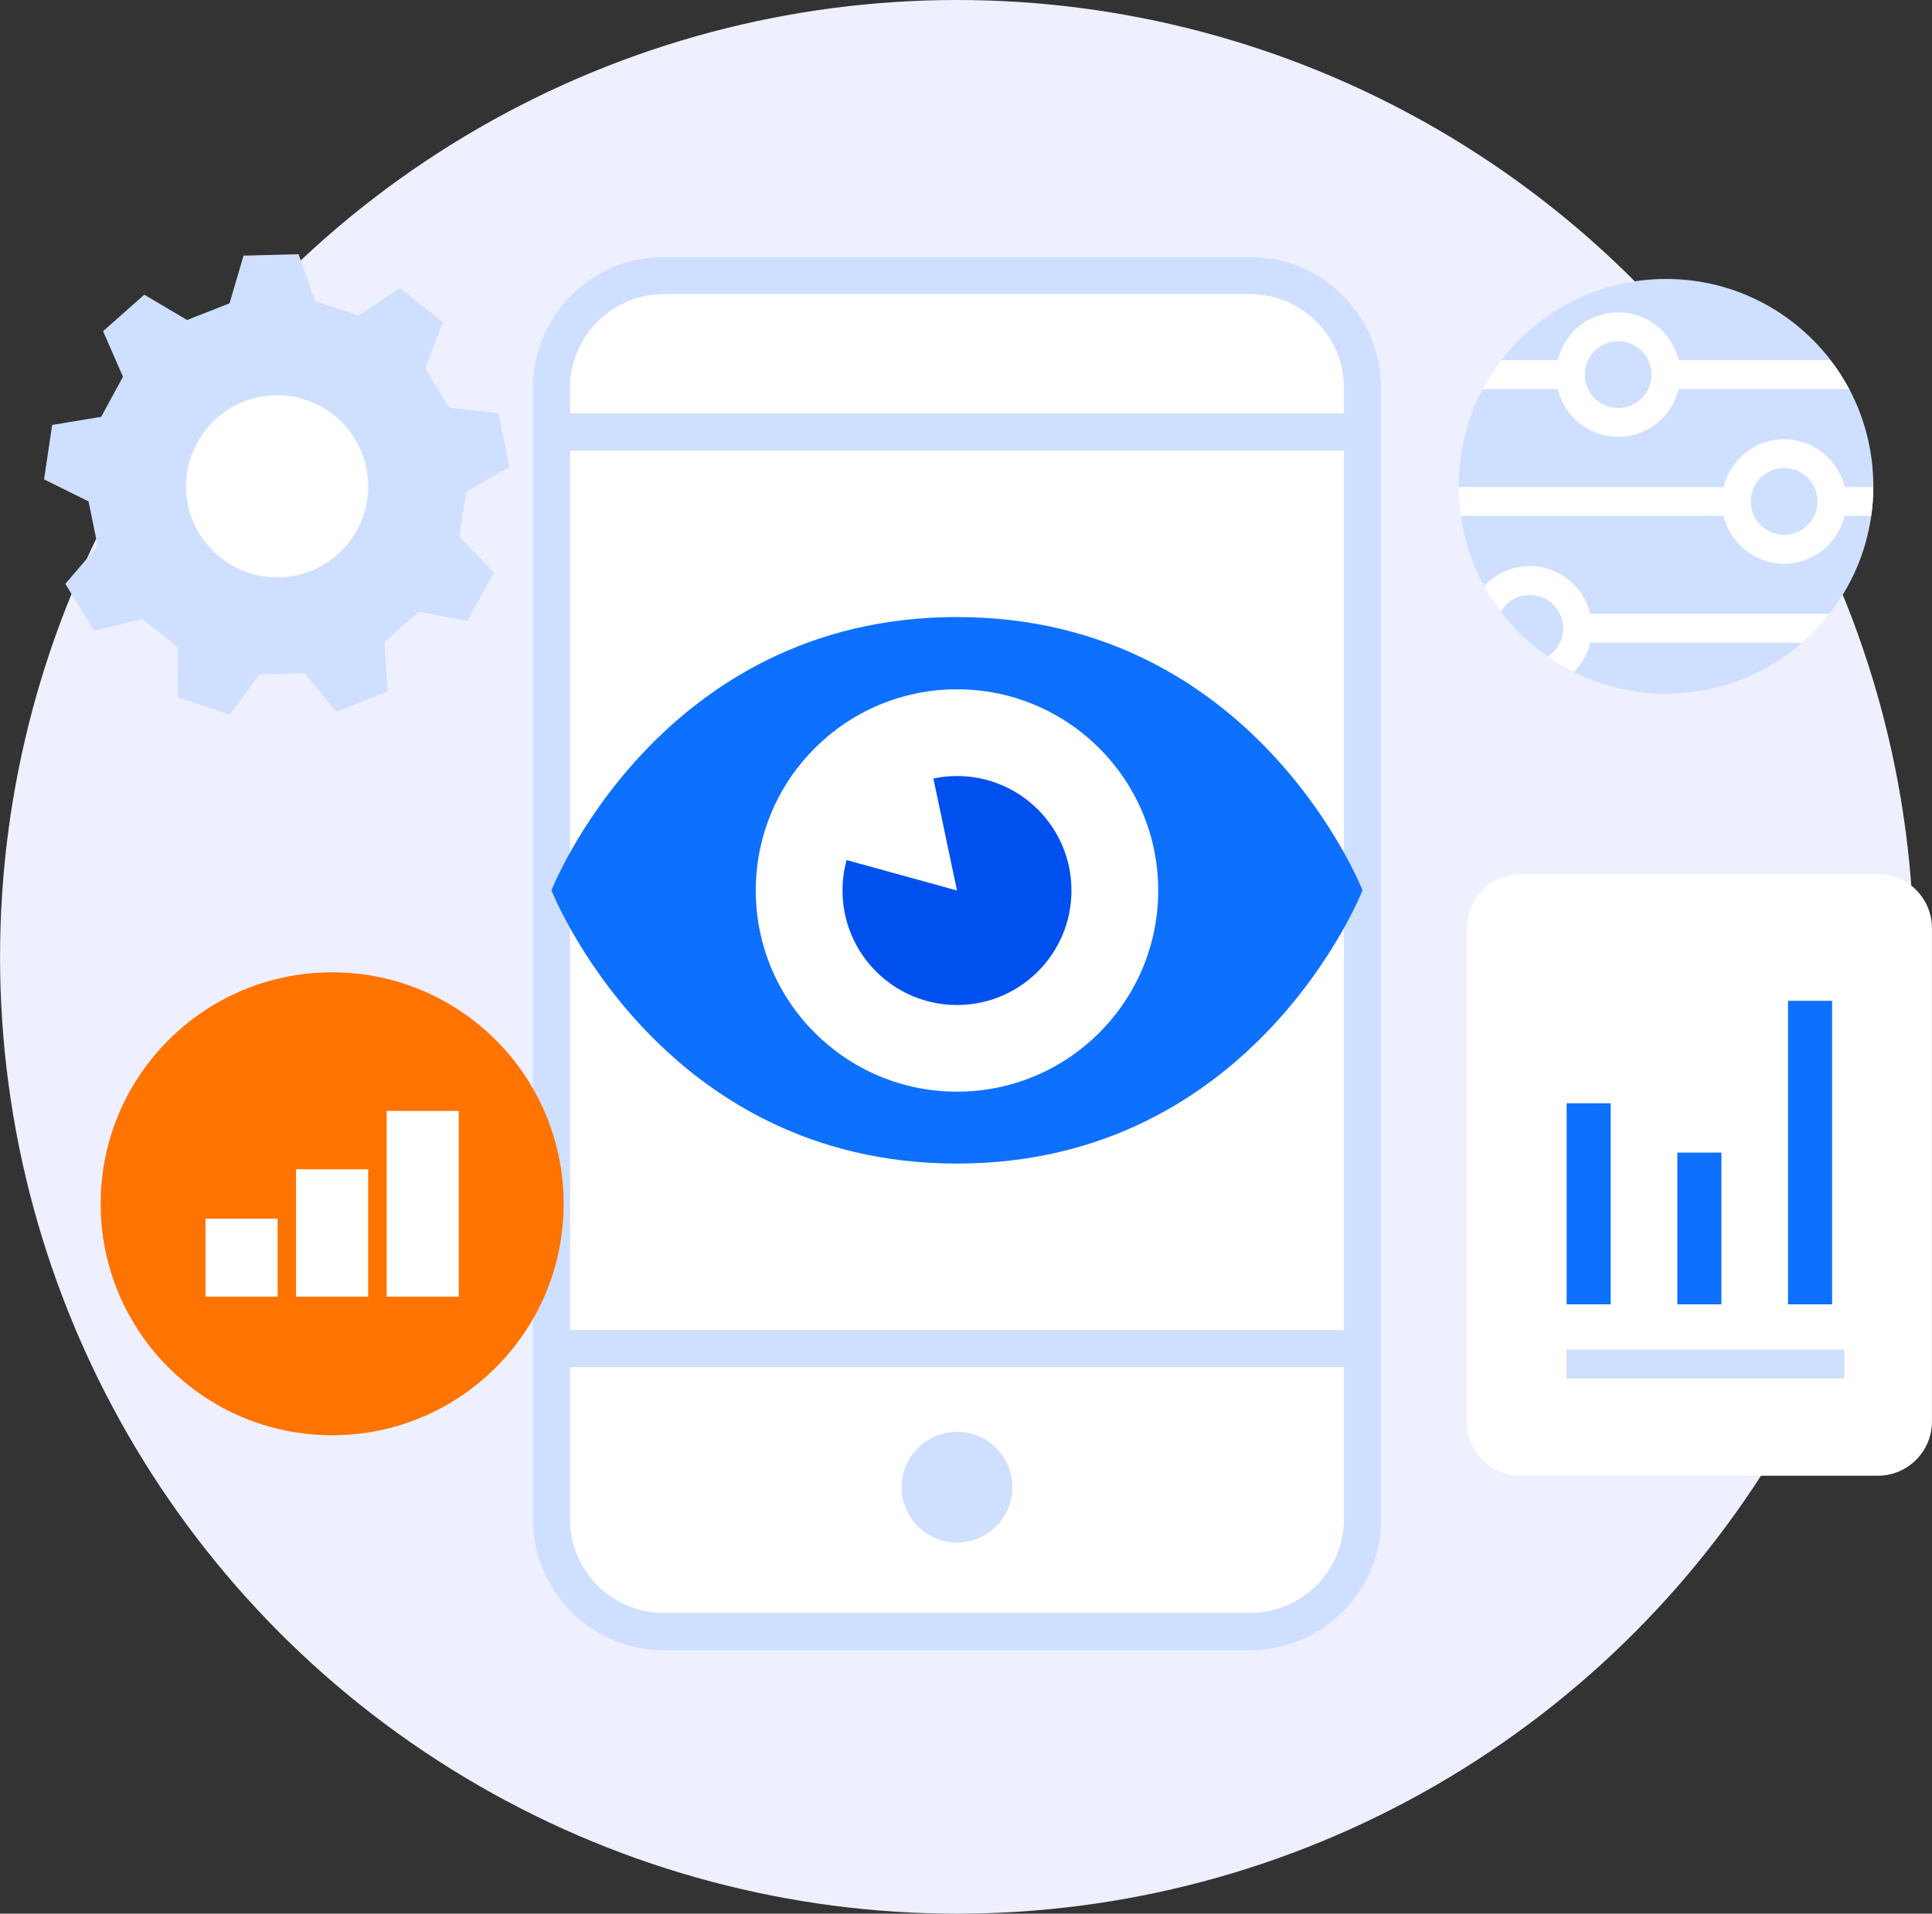 <?xml version="1.0" encoding="UTF-8"?>
<svg xmlns="http://www.w3.org/2000/svg" xmlns:xlink="http://www.w3.org/1999/xlink" version="1.1" id="Layer_2_00000103227301125982763390000015219689713033886860_" x="0px" y="0px" viewBox="0 0 4343.9 4303.2" style="enable-background:new 0 0 4343.9 4303.2;" xml:space="preserve">
<rect x="0" y="0" width="4343.9" height="4303.2" fill="#333333" stroke="none"/>
<style type="text/css">
	.st0{fill:#EEF0FF;}
	.st1{fill:#CFDFFF;}
	.st2{fill:#FFFFFF;}
	.st3{fill:#0D70FF;}
	.st4{fill:#0050F0;}
	.st5{fill:#FF7300;}
</style>
<g id="viewability_mobile_ad_00000021082720021264625050000000153702192455401650_">
	<circle class="st0" cx="2151.7" cy="2151.6" r="2151.6"></circle>
	<g>
		<g>
			<path class="st1" d="M671.3,571.6L708.4,677c40.2,13.4,57.1,19.1,97.3,32.5l93-61.9c49.4,39.3,47.4,37.7,96.8,77l-39.3,104.6     c22.1,36.1,31.5,51.3,53.6,87.5l111,12.4c12.6,61.8,12.1,59.4,24.7,121.2l-97.4,54.8c-6.3,41.9-8.9,59.6-15.2,101.5l77.1,80.9     c-30.1,55.5-28.9,53.3-59,108.7l-109.8-20.6c-31.7,28.1-45.1,39.9-76.8,68l7.1,111.5c-58.7,23.1-56.4,22.2-115.1,45.4l-70.9-86.4     c-42.4,1.1-60.2,1.6-102.6,2.7l-66.3,90c-59.8-20-57.5-19.2-117.3-39.2l1.2-111.7c-33.2-26.4-47.1-37.5-80.3-63.9l-108.6,26.3     c-33-53.8-31.7-51.7-64.7-105.5l72.7-84.8c-8.5-41.5-12-59-20.5-100.5l-100.1-49.6c9.3-62.4,9-59.9,18.3-122.4l110.2-18.2     c20.2-37.2,28.7-52.9,49-90.2l-44.8-102.4c47.3-41.8,45.4-40.2,92.7-82l96.2,56.9c39.4-15.5,56-22.1,95.5-37.6l31.5-107.2     C610.7,573.2,608.2,573.2,671.3,571.6z"></path>
			<g>
				<circle class="st2" cx="623.1" cy="1093.5" r="204.8"></circle>
			</g>
		</g>
		<g>
			<g>
				<path class="st2" d="M4222,3318.4l-802.4,0c-67.3,0-121.8-54.5-121.8-121.8l0-1109.4c0-67.3,54.5-121.8,121.8-121.8l802.4,0      c67.3,0,121.8,54.5,121.8,121.8l0,1109.4C4343.8,3263.8,4289.3,3318.4,4222,3318.4z"></path>
			</g>
			<g>
				<rect x="3522.4" y="3034.7" class="st1" width="624.6" height="64.9"></rect>
			</g>
			<rect x="3522.4" y="2480.9" class="st3" width="99.1" height="452.1"></rect>
			<rect x="3771.3" y="2591.8" class="st3" width="99.1" height="341.2"></rect>
			<rect x="4020.2" y="2250.5" class="st3" width="99.1" height="682.5"></rect>
		</g>
		<g>
			<path class="st1" d="M4212,1093.6v1.5c-0.1,22.1-1.7,43.7-4.7,64.9c-11.7,82.4-44.9,157.8-94,220.4     c-18.3,23.5-38.9,45.2-61.4,64.9c-81.8,71.3-188.9,114.5-306,114.5c-74.4,0-144.8-17.4-207.2-48.5c-20.6-10.2-40.3-21.9-59-34.9     c-40.1-28-75.6-62.1-105.2-100.9c-13.9-18.2-26.4-37.4-37.4-57.5c-26.5-48.1-44.7-101.4-52.7-158c-3.1-21.1-4.6-42.8-4.7-64.9     v-1.5c0-79.1,19.6-153.6,54.4-218.9c12.2-22.8,26.2-44.5,41.9-64.9c85.2-111,219.2-182.5,370-182.5     c150.7,0,284.7,71.5,369.9,182.5c15.7,20.4,29.6,42.1,41.9,64.9C4192.3,940,4212,1014.5,4212,1093.6z"></path>
			<g>
				<g>
					<path class="st2" d="M4115.7,809.9h-341.4c-14.6-61.6-70-107.6-136-107.6c-66,0-121.3,46-135.9,107.6h-126.5       c-15.7,20.4-29.6,42.1-41.9,64.9h168.4c14.6,61.5,70,107.5,135.9,107.5c66,0,121.3-46,136-107.5h383.3       C4145.4,851.9,4131.4,830.3,4115.7,809.9z M3638.2,917.4c-41.3,0-75.1-33.7-75.1-75.1c0-41.4,33.7-75.1,75.1-75.1       c41.4,0,75.1,33.7,75.1,75.1C3713.4,883.6,3679.7,917.4,3638.2,917.4z"></path>
				</g>
				<g>
					<path class="st2" d="M4147.3,1095.1c-14.6-61.5-70-107.5-135.9-107.5c-66,0-121.3,46-136,107.5h-595.8       c0.1,22.1,1.7,43.7,4.7,64.9h591.1c14.6,61.5,70,107.6,136,107.6c66,0,121.3-46.1,136-107.6h59.9c3.1-21.1,4.6-42.8,4.7-64.9       H4147.3z M4011.4,1202.7c-41.4,0-75.1-33.7-75.1-75.1s33.7-75.1,75.1-75.1c41.4,0,75.1,33.6,75.1,75.1       S4052.8,1202.7,4011.4,1202.7z"></path>
				</g>
				<g>
					<path class="st2" d="M3575.6,1380.4c-14.7-61.5-70-107.5-136-107.5c-40.6,0-77.1,17.3-102.6,45c11,20.1,23.5,39.4,37.4,57.5       c13-22.5,37.3-37.7,65.1-37.7c41.4,0,75.1,33.6,75.1,75.1c0,26.7-14,50.2-35,63.6c18.7,13.1,38.5,24.7,59,34.9       c17.9-17.9,30.9-40.7,37-66.1h476.3c22.5-19.6,43.1-41.3,61.4-64.9H3575.6z"></path>
				</g>
			</g>
		</g>
		<g>
			<path class="st2" d="M3021.8,3074.2H1281.5v342c0,116.3,94.6,210.9,210.9,210.9h1318.5c116.3,0,210.9-94.6,210.9-210.9V3074.2z"></path>
			<path class="st2" d="M2810.9,661.4H1492.4c-116.3,0-210.9,94.6-210.9,210.9v57.6h1740.3v-57.6     C3021.8,756,2927.2,661.4,2810.9,661.4z"></path>
			<rect x="1281.5" y="1013.2" class="st2" width="1740.3" height="1977.6"></rect>
			<path class="st1" d="M2810.9,578H1492.4c-162.2,0-294.2,132-294.2,294.3v2544c0,162.3,132,294.3,294.2,294.3h1318.5     c162.3,0,294.3-132,294.3-294.3v-2544C3105.2,710,2973.2,578,2810.9,578z M2810.9,3627.1H1492.4c-116.3,0-210.9-94.6-210.9-210.9     v-342h1740.3v342C3021.8,3532.5,2927.2,3627.1,2810.9,3627.1z M1281.5,1013.2h1740.3v1977.6H1281.5V1013.2z M3021.8,929.8H1281.5     v-57.6c0-116.3,94.6-210.9,210.9-210.9h1318.5c116.3,0,210.9,94.6,210.9,210.9V929.8z"></path>
		</g>
		<circle class="st1" cx="2151.7" cy="3344.1" r="124.5"></circle>
		<g>
			<path class="st3" d="M2151.7,1387.5c-671.2,0-911.8,614.5-911.8,614.5s240.6,614.5,911.8,614.5s911.8-614.5,911.8-614.5     S2822.9,1387.5,2151.7,1387.5z"></path>
			<g>
				<circle class="st2" cx="2151.7" cy="2002.4" r="452.4"></circle>
			</g>
			<path class="st4" d="M2409.1,2002.4c0,142.2-115.2,257.5-257.4,257.5s-257.4-115.3-257.4-257.5c0-23.6,3.2-46.6,9.2-68.4     l248.2,68.4l-53.1-251.9c17.1-3.6,34.9-5.5,53.1-5.5C2293.9,1745,2409.1,1860.3,2409.1,2002.4z"></path>
		</g>
		<g>
			<circle class="st5" cx="746.8" cy="2706.9" r="520.5"></circle>
			<g>
				<g>
					<rect x="462" y="2740.4" class="st2" width="162.2" height="175.4"></rect>
				</g>
				<g>
					<rect x="665.6" y="2629.3" class="st2" width="162.2" height="286.5"></rect>
				</g>
				<g>
					<rect x="869.3" y="2498.1" class="st2" width="162.2" height="417.7"></rect>
				</g>
			</g>
		</g>
	</g>
</g>
</svg>
